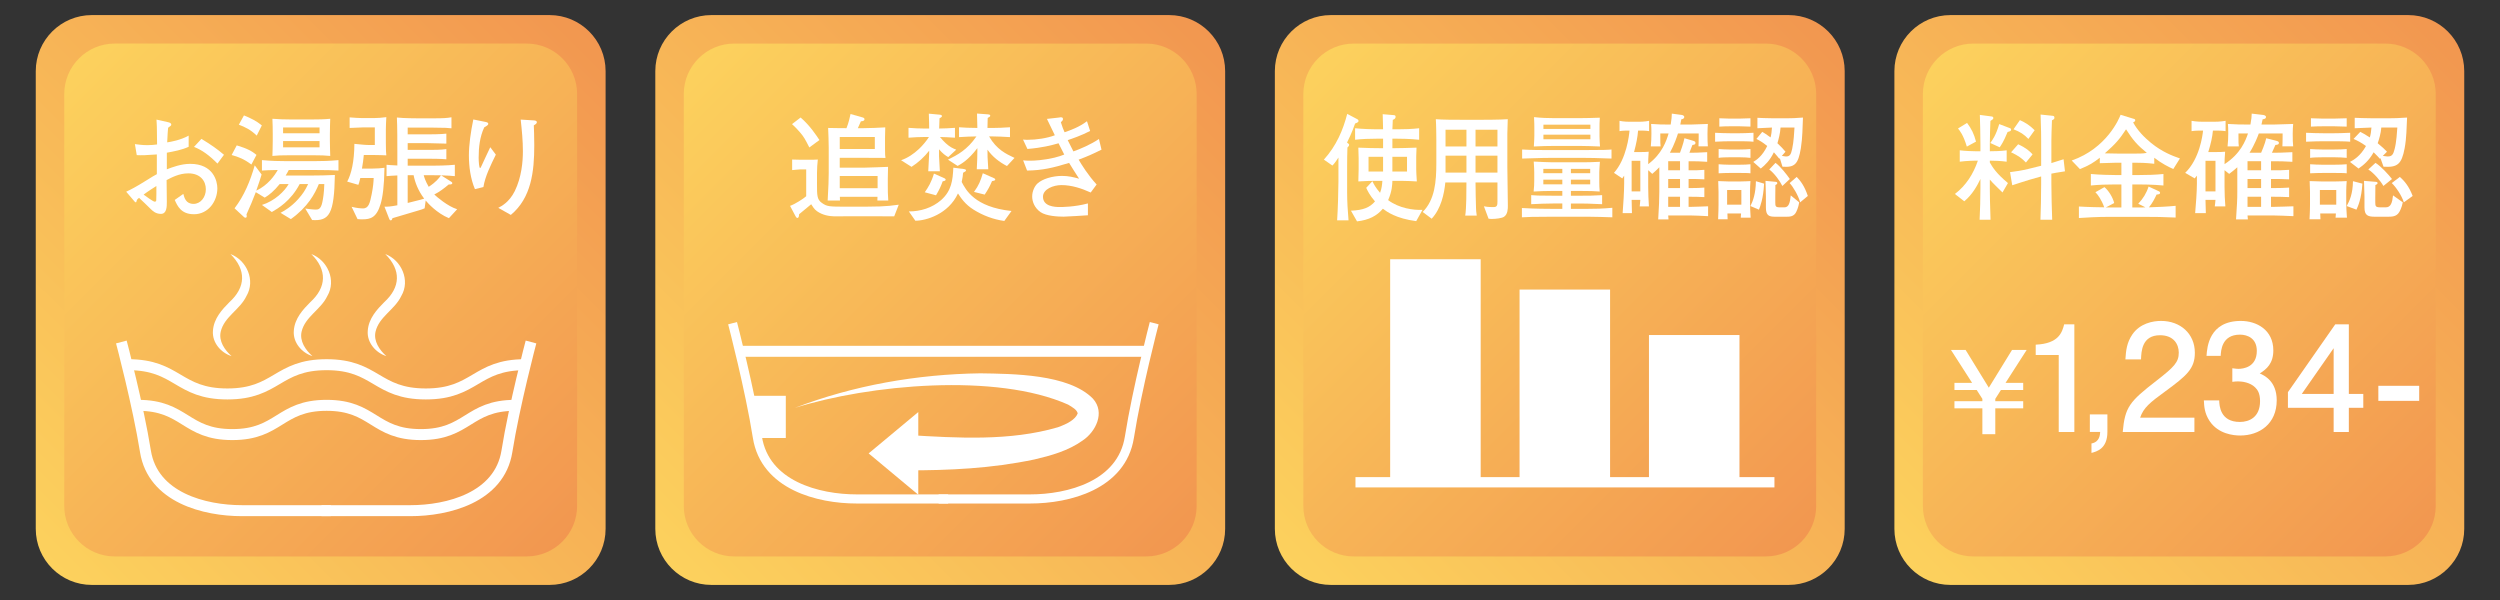 <?xml version="1.0" encoding="UTF-8"?><svg id="_レイヤー_2" xmlns="http://www.w3.org/2000/svg" xmlns:xlink="http://www.w3.org/1999/xlink" viewBox="0 0 500 120"><rect x="0" y="0" width="500" height="120" fill="#333333" stroke="none"/><defs><style>.cls-1,.cls-2,.cls-3,.cls-4,.cls-5{fill:none;}.cls-6{fill:url(#_名称未設定グラデーション_59-3);}.cls-7{fill:url(#_名称未設定グラデーション_59-4);}.cls-8{fill:url(#_名称未設定グラデーション_59-5);}.cls-9{fill:url(#_名称未設定グラデーション_59-6);}.cls-10{fill:url(#_名称未設定グラデーション_59-2);}.cls-11{fill:url(#_名称未設定グラデーション_59-7);}.cls-12{fill:url(#_名称未設定グラデーション_59-8);}.cls-13{fill:#fff;}.cls-2{stroke-width:1.825px;}.cls-2,.cls-3,.cls-4,.cls-5{stroke:#fff;stroke-miterlimit:10;}.cls-14{clip-path:url(#clippath);}.cls-3{stroke-width:2.059px;}.cls-4{stroke-width:2.196px;}.cls-5{stroke-width:2.197px;}.cls-15{fill:url(#_名称未設定グラデーション_59);}</style><clipPath id="clippath"><rect class="cls-1" width="500" height="120"/></clipPath><linearGradient id="_名称未設定グラデーション_59" x1="382.162" y1="113.701" x2="489.564" y2="6.299" gradientUnits="userSpaceOnUse"><stop offset=".001" stop-color="#fcd15d"/><stop offset="1" stop-color="#f29750"/></linearGradient><linearGradient id="_名称未設定グラデーション_59-2" x1="387.531" y1="11.67" x2="484.192" y2="108.331" xlink:href="#_名称未設定グラデーション_59"/><linearGradient id="_名称未設定グラデーション_59-3" x1="258.254" y1="113.701" x2="365.655" y2="6.3" xlink:href="#_名称未設定グラデーション_59"/><linearGradient id="_名称未設定グラデーション_59-4" x1="263.621" y1="11.67" x2="360.283" y2="108.331" xlink:href="#_名称未設定グラデーション_59"/><linearGradient id="_名称未設定グラデーション_59-5" x1="134.345" y1="113.701" x2="241.746" y2="6.299" xlink:href="#_名称未設定グラデーション_59"/><linearGradient id="_名称未設定グラデーション_59-6" x1="139.713" y1="11.67" x2="236.374" y2="108.332" xlink:href="#_名称未設定グラデーション_59"/><linearGradient id="_名称未設定グラデーション_59-7" x1="10.437" y1="113.701" x2="117.838" y2="6.3" xlink:href="#_名称未設定グラデーション_59"/><linearGradient id="_名称未設定グラデーション_59-8" x1="15.806" y1="11.669" x2="112.468" y2="108.331" xlink:href="#_名称未設定グラデーション_59"/></defs><g id="_レイヤー_1-2"><g class="cls-14"><path class="cls-15" d="M390.091,3.016h91.546c6.187,0,11.211,5.023,11.211,11.211v91.545c0,6.188-5.024,11.212-11.212,11.212h-91.545c-6.188,0-11.212-5.024-11.212-11.212V14.228c0-6.188,5.024-11.212,11.212-11.212Z"/><path class="cls-10" d="M394.669,8.715h82.387c5.569,0,10.09,4.521,10.09,10.09v82.392c0,5.569-4.522,10.091-10.091,10.091h-82.388c-5.569,0-10.091-4.522-10.091-10.091V18.808c0-5.571,4.523-10.093,10.093-10.093Z"/><path class="cls-13" d="M400.497,38.493c-.209-.209-1.138-1.115-1.323-1.301-.558-.534-.883-.905-1.208-1.277v1.858c0,1.509.023,2.322.14,6.177h-2.184c.094-2.066.163-4.134.163-6.224v-1.928c-.627,1.301-1.579,3.089-3.229,4.459l-1.881-1.463c2.206-1.648,3.716-4.041,4.599-6.665h-.488c-.023,0-1.741.023-3.135.209v-2.276c1.092.14,2.647.187,3.135.187h.999v-1.371c0-1.881-.069-4.436-.116-5.898l2.275.302c.187.023.419.047.419.302,0,.047,0,.187-.116.279-.07.046-.396.278-.465.325-.047,1.393-.116,2.949-.116,4.598v1.464c.743,0,2.229-.023,3.367-.187v2.276c-1.161-.163-2.531-.209-3.367-.209v.371c.511.883,1.254,2.16,3.623,4.111l-1.092,1.881ZM393.367,29.32c-.72-2.392-1.416-3.182-1.765-3.623l1.812-1.114c.883,1.185,1.394,2.206,1.788,3.739l-1.835.998ZM401.519,26.394c-.79,1.95-1.277,2.624-1.579,3.065l-1.882-.859c.441-.604,1.139-1.556,1.788-3.785l2.184.836c.093.023.186.116.186.255,0,.303-.162.349-.696.488ZM410.274,34.731v2.044c0,2.393.093,4.784.163,7.176h-2.346c.069-1.997.139-4.481.139-7.199v-1.463l-2.438.696c-.929.256-2.415.79-3.344,1.068l-.441-2.624c1.115-.14,2.276-.302,3.692-.65l2.531-.627v-4.9c0-1.114,0-2.021-.115-5.341l2.461.255c.256.023.303.209.303.372,0,.255-.07.302-.488.534-.069,2.113-.116,2.74-.116,4.087v4.459c.929-.278,1.092-.325,2.438-.767l.279,2.416c-1.812.278-1.998.325-2.718.464ZM405.188,32.501c-.789-.812-1.486-1.347-2.973-2.043l1.417-1.603c1.579.72,2.322,1.394,2.88,2.021l-1.324,1.625ZM405.676,27.787c-.858-.906-1.602-1.394-2.973-1.928l1.277-1.835c1.115.511,1.951,1.022,2.95,2.021l-1.255,1.742Z"/><path class="cls-13" d="M434.662,33.802c-.836-.349-2.346-1.114-3.809-2.253v1.208c-1.788-.209-3.019-.209-3.623-.209h-.767v2.462h1.324c1.648,0,3.274-.047,4.9-.209v2.299c-2.113-.209-4.715-.209-4.9-.209h-1.324v4.599h2.114c.115,0,.418,0,.511-.023l-1.44-.72c.952-.999,1.649-2.113,2.067-3.438l2.021.929c.139.07.278.116.278.325,0,.279-.232.302-.696.349-.325.674-.79,1.672-1.533,2.555,1.603-.047,3.763-.14,5.342-.302v2.346c-2.184-.116-4.366-.14-6.549-.14h-6.643c-2.531,0-4.668.14-6.154.232v-2.3c1.765.116,4.459.163,5.062.163-.464-1.394-1.323-2.624-1.765-3.02l1.812-1.021c.812.674,1.648,1.997,1.951,3.182l-1.673.883h3.112v-4.599h-1.254c-1.626,0-3.229.047-4.854.209v-2.299c1.672.162,4.11.209,4.854.209h1.254v-2.462h-1.161c-.487,0-2.717.093-3.158.093v-1.092c-1.208.952-2.091,1.51-3.972,2.276l-1.648-1.719c6.99-2.438,9.475-8.337,9.777-9.15l2.484.767c.325.093.441.116.441.349,0,.209-.232.325-.418.418.883,1.603,2.183,2.949,3.6,4.11,2.206,1.788,4.227,2.555,5.76,3.089l-1.324,2.113ZM425.21,25.86c-1.3,1.997-2.113,2.926-4.25,4.808.349,0,2.044.046,2.438.046h3.902c1.439,0,1.602-.069,2.066-.14-1.881-1.532-2.787-2.554-4.157-4.714Z"/><path class="cls-13" d="M454.707,43.092h-5.202c.047.395.047.44.07.789h-2.369c.186-2.903.255-3.855.255-5.504v-4.924c-.418.372-.789.697-1.625,1.324l-.929-.743v3.298c0,1.37.069,2.671.162,3.948h-2.113c.046-.232.116-1.022.14-1.301h-1.998c.023.418.047,2.275.07,2.647h-2.137c.14-1.51.349-4.412.349-5.876v-1.625c-.279.348-.325.418-.441.557l-1.904-1.114c2.88-2.787,3.483-7.479,3.576-8.454-.79,0-1.626,0-2.299.116v-2.066c.905.186,2.159.186,2.252.186h2.276c.047,0,1.301,0,2.276-.186v2.066c-.697-.116-1.464-.116-2.532-.116-.115,1.277-.395,2.555-.929,4.297h1.185c1.208,0,1.347,0,2.183-.069-.093.836-.115,2.159-.115,2.484,3.204-2.066,4.203-4.691,4.69-6.131h-1.904v.743c0,1.114,0,1.23.07,1.835h-2.253c.093-1.022.14-1.51.14-2.555,0-1.068-.023-1.301-.07-1.928,1.835.116,2.624.116,3.972.116h.534c.209-1.138.232-1.556.255-2.184l2.184.256c.093,0,.673.069.673.418,0,.395-.511.441-.673.465-.093.464-.116.557-.232,1.045h2.531c.604,0,3.251-.093,3.809-.116-.046.558-.093,1.092-.093,1.997,0,1.277.023,1.765.093,2.485h-2.159c.022-.581.046-.859.046-1.835v-.743h-4.761c-.14.418-.859,2.299-1.857,3.855h2.322c.046-.093.789-1.812,1.021-2.903l1.835.465c.534.139.696.209.696.464,0,.325-.209.349-.696.418-.116.256-.604,1.348-.697,1.557,1.464,0,1.649,0,4.088-.116v1.928c-1.672-.093-2.415-.116-3.692-.116h-.581v1.812h.72c.952,0,1.463,0,2.903-.093v1.904c-1.649-.07-1.835-.07-2.973-.07h-.65v1.812h.812c1.231,0,1.44-.023,2.811-.093v1.904c-1.719-.069-2.044-.069-2.903-.069h-.72v2.021h.465c.905,0,3.065-.093,4.018-.116v1.974c-1.417-.069-3.298-.139-3.972-.139ZM443.096,32.154h-1.998v6.131h1.998v-6.131ZM452.222,32.246h-2.718v1.812h2.718v-1.812ZM452.222,35.799h-2.718v1.812h2.718v-1.812ZM452.222,39.353h-2.718v2.021h2.718v-2.021Z"/><path class="cls-13" d="M466.902,28.251h-2.346c-.186,0-2.415.023-3.344.093v-1.788c.65.047,2.74.093,3.483.093h2.113c.812,0,1.533-.022,3.229-.093v1.788c-.906-.093-2.95-.093-3.136-.093ZM467.111,43.533c.023-.371.047-.418.07-.836h-3.136c.023.511.023.581.047,1.161h-2.184c.069-1.718.093-1.95.093-2.926v-2.555c0-.325-.069-1.765-.069-2.16.487.023,1.812.07,2.253.07h3.019c.697,0,1.603-.047,2.137-.07-.046.349-.093,1.673-.093,1.928v2.462c0,.883.047,1.486.14,2.926h-2.276ZM466.926,31.456h-2.415c-.534,0-1.975.023-2.485.116v-1.765c.325.046,1.951.093,2.322.093h2.578c.674,0,1.765-.023,2.415-.093v1.765c-.696-.069-1.486-.116-2.415-.116ZM467.088,34.592h-2.577c-.209,0-1.998.022-2.485.069v-1.812c.534.047,1.765.093,2.322.093h2.602c.673,0,1.834-.023,2.392-.093v1.812c-.464-.069-1.695-.069-2.253-.069ZM466.856,25.256h-2.207c-.696,0-1.765.022-2.461.069v-1.672c1.695.046,1.881.069,2.322.069h2.275c.093,0,2.253-.069,2.555-.069v1.672c-.302-.023-2.299-.069-2.484-.069ZM467.251,38.005h-3.274v2.927h3.274v-2.927ZM471.292,41.93l-1.951-.72c.604-1.091,1.208-2.462,1.254-4.97l1.882.488c-.187,3.065-.883,4.528-1.185,5.201ZM480.93,29.645c-.604,3.229-1.463,3.879-4.227,3.692l-.604-1.695-.116.116c-.349-.371-.534-.604-1.255-1.3-.929,1.672-2.043,2.577-3.019,3.251l-1.719-1.324c.696-.371,2.067-1.114,3.205-3.182-1.045-.766-1.812-1.114-2.485-1.416l1.348-1.417c.464.232,1.045.558,1.904,1.115.186-.604.278-1.231.325-1.975-.813.023-2.694.093-3.345.14v-2.09c.325.022,2.253.093,3.438.093h3.576c1.045,0,1.579-.023,3.46-.14-.116,2.137-.093,3.994-.487,6.131ZM479.861,42.395c-.534.952-1.51.952-2.346.952h-2.462c-1.509,0-2.159-.255-2.159-1.881v-2.206c0-.256-.093-2.602-.093-3.089l2.252.186c.14,0,.465.023.465.256,0,.209-.256.325-.441.395,0,.302-.023,2.137-.023,2.392v1.068c0,.79.07.999,1.046.999h1.067c.999,0,1.277-.929,1.44-2.393l1.951,1.394c-.21,1.092-.628,1.812-.697,1.928ZM476.68,37.193c-.558-.998-1.881-2.578-3.02-3.298l1.44-1.323c1.092.673,2.624,2.368,3.298,3.228l-1.719,1.394ZM476.262,25.511c-.093,1.185-.441,2.322-.72,3.136.882.72,1.439,1.254,1.857,1.695l-.836.836c.697.093.79.116.976.116.859,0,1.114-.396,1.394-1.51.371-1.44.464-3.391.534-4.273h-3.205ZM480.767,40.467c-.419-1.37-1.603-3.089-2.416-3.854l1.626-1.231c.905.813,1.812,1.858,2.555,3.809l-1.765,1.277Z"/><path class="cls-13" d="M399.058,79.775v.461h5.583v1.431h-5.583v5.168h-2.584v-5.168h-5.584v-1.431h5.584v-.461l-1.131-1.776h-4.453v-1.431h3.53l-4.222-6.575h2.93l4.637,7.544,4.638-7.544h2.931l-4.223,6.575h3.53v1.431h-4.453l-1.13,1.776Z"/><path class="cls-13" d="M411.745,86.394v-15.396h-4.602v-2.064c4.631-.207,5.279-2.478,5.692-4.07h2.035v21.531h-3.126Z"/><path class="cls-13" d="M418.294,90.582v-1.888c1.652-.295,1.711-1.77,1.74-2.301h-2.064v-3.51h3.51v3.51c0,3.392-2.183,3.923-3.186,4.188Z"/><path class="cls-13" d="M433.042,78.283c-3.038,2.212-4.335,3.244-5.014,5.25h10.854v2.861h-14.335c.442-4.984,1.356-6.076,6.725-10.234,3.569-2.773,4.483-3.717,4.483-5.634,0-1.652-1.003-3.48-3.746-3.48-3.628,0-3.746,3.215-3.805,4.837h-3.126c.117-1.77.265-3.333,1.386-4.984,1.534-2.242,4.13-2.714,5.752-2.714,3.863,0,6.754,2.566,6.754,6.371,0,3.186-1.622,4.571-5.929,7.728Z"/><path class="cls-13" d="M448.028,87.102c-1.327,0-4.365-.295-6.105-2.891-1.032-1.563-1.092-2.949-1.15-4.129h3.067c.029,1.032.177,4.306,4.129,4.306,1.917,0,4.041-.974,4.041-4.158,0-1.623-.531-2.301-.974-2.743-1.032-1.032-2.654-1.21-3.421-1.21-.266,0-.767.03-1.15.089v-2.714c.531.089,1.121.118,1.209.118.915,0,3.688-.295,3.688-3.599,0-2.478-1.829-3.244-3.363-3.244-3.687,0-3.805,3.244-3.863,4.247h-2.832c.118-1.74.502-6.99,6.873-6.99,3.126,0,6.488,1.77,6.488,5.899,0,2.596-1.327,3.745-2.713,4.601.855.384,3.392,1.505,3.392,5.368,0,4.72-3.451,7.05-7.314,7.05Z"/><path class="cls-13" d="M469.767,81.557v4.837h-3.038v-4.837h-9.144v-3.127l9.469-13.567h2.713v13.922h2.891v2.772h-2.891ZM466.729,69.641l-6.37,9.144h6.37v-9.144Z"/><path class="cls-13" d="M475.669,80.17v-3.009h8.17v3.009h-8.17Z"/><path class="cls-6" d="M266.18,3.016h91.548c6.187,0,11.21,5.023,11.21,11.21v91.546c0,6.188-5.024,11.212-11.212,11.212h-91.544c-6.188,0-11.212-5.024-11.212-11.212V14.226c0-6.187,5.023-11.21,11.21-11.21Z"/><path class="cls-7" d="M363.237,101.194c0,5.574-4.514,10.093-10.088,10.093h-82.393c-5.572,0-10.088-4.519-10.088-10.093V18.806c0-5.574,4.517-10.091,10.088-10.091h82.393c5.574,0,10.088,4.517,10.088,10.091v82.388Z"/><path class="cls-13" d="M271.02,24.699c-.546,1.672-1.535,3.669-1.616,3.809.344.232.424.349.424.465,0,.231-.242.418-.343.534-.041.905-.061,2.717-.061,3.716v5.225c0,1.882.121,3.763.282,5.62h-2.283c.142-1.95.263-6.107.263-7.779v-4.784c-.707,1.091-.949,1.347-1.212,1.603l-1.697-1.185c2.525-2.811,3.818-5.899,4.667-9.15l2.061,1.092c.102.046.202.186.202.302,0,.209-.121.325-.687.534ZM283.243,44.23c-4.041-.534-5.879-1.881-6.667-2.485-1.212,1.44-2.788,2.253-5.172,2.531l-1.212-2.136c2.525-.116,3.758-.65,4.808-1.858-1.05-1.208-1.495-2.137-1.758-2.717l1.232-1.324c.283.581.606,1.23,1.536,2.322.343-.882.403-1.603.464-2.392h-1.535c-.868,0-1.556.023-3.272.116.021-.743.061-1.719.061-2.438v-2.229c0-.116-.061-1.812-.061-2.091,1.172.07,3.596.116,4.949.116v-1.904h-1.333c-1.414,0-2.849.047-4.263.209v-2.299c1.475.162,3.616.209,4.263.209h1.333c0-.767-.08-2.718-.08-3.02l2.222.187c.142.022.364.022.364.325,0,.371-.263.487-.566.627-.02.302-.061,1.602-.08,1.881h1.03c1.434,0,2.889-.047,4.323-.209v2.299c-1.879-.209-4.162-.209-4.323-.209h-1.03v1.904c1.07,0,3.777-.069,4.828-.116,0,.14-.061,1.649-.061,1.835v2.462c0,.418.04,1.254.121,2.462-.809-.047-2-.116-3.011-.116h-1.878c-.021.743-.062,2.066-.849,3.854,2.202,1.649,5.07,2.021,6.868,1.951l-1.252,2.253ZM276.616,31.364h-2.909v2.949h2.909v-2.949ZM281.404,31.364h-2.929v2.949h2.929v-2.949Z"/><path class="cls-13" d="M300.783,43.37c-.444.278-1.637.418-2.384.418-.121,0-.364,0-.687-.047l-.93-2.484c.283.069.828.162,1.939.162.747,0,.768-.464.768-1.091v-3.832h-4.384c.021,1.509.04,3.692.101,5.155.021.302.021.79.142,1.463h-2.303c.242-1.37.242-5.109.242-6.618h-4.223c-.222,2.275-.849,5.225-2.728,7.245l-1.798-1.347c2.425-2.415,2.728-6.062,2.728-9.707v-4.784c0-.396-.021-2.95-.101-4.064,1.333.116,3.636.116,5.01.116h4.384c.142,0,3.476,0,4.99-.116-.021.58-.081,2.346-.081,2.903v6.665c0,.209.102,6.479.102,7.71,0,.627,0,1.742-.788,2.253ZM293.288,25.952h-4.182v3.345h4.182v-3.345ZM293.288,31.131h-4.182v3.391h4.182v-3.391ZM299.49,25.952h-4.384v3.345h4.384v-3.345ZM299.49,31.131h-4.384v3.391h4.384v-3.391Z"/><path class="cls-13" d="M317.736,43.347h-7.637c-3.515,0-4.586.047-5.717.116v-1.857c.849.046,2.909.162,5.697.162h2.384v-1.068h-1.879c-1.455,0-2.889.069-4.344.14v-1.812c.788.069,1.394.116,4.344.116h1.879v-.952h-2.243c-1.091,0-2.403.046-3.494.116.101-1.046.121-1.394.121-2.16v-1.626c0-.65-.021-.882-.102-2.206,1.293.069,3.03.14,3.597.14h6.101c.849,0,1.98,0,3.536-.093-.081.975-.122,1.904-.122,2.113v2.021c0,.302.021,1.323.081,1.812-1.212-.093-1.879-.116-3.575-.116h-2.183v.952h1.839c1.596,0,2.565,0,4.404-.116v1.812c-2.142-.116-3.899-.14-4.404-.14h-1.839v1.068h3.435c1.637,0,2.688-.023,4.849-.209v1.904c-1.07-.047-3.777-.116-4.728-.116ZM316.504,31.573h-6.101c-.344,0-2.384,0-5.98.14v-1.812c1.839.116,4.061.116,5.98.116h6.101c4.404,0,4.909-.047,5.799-.116v1.812c-2.404-.116-5.132-.14-5.799-.14ZM315.838,29.181h-4.748c-1.151,0-3.293.046-4.323.116.081-1.486.101-1.649.101-2.207v-1.439c0-.627,0-.79-.061-2.229,1.374.162,2.748.209,4.142.209h4.788c.889,0,3.354-.047,4.223-.093-.061.859-.061,1.556-.061,2.09v1.533c0,.58.061,1.741.101,2.137-.909-.047-3.212-.116-4.161-.116ZM312.464,33.779h-3.798v.859h3.798v-.859ZM312.464,35.939h-3.798v.929h3.798v-.929ZM318.08,24.931h-9.395v.859h9.395v-.859ZM318.08,26.928h-9.395v.929h9.395v-.929ZM318.04,33.779h-3.859v.859h3.859v-.859ZM318.04,35.939h-3.859v.929h3.859v-.929Z"/><path class="cls-13" d="M338.166,43.092h-4.525c.041.395.041.44.061.789h-2.061c.162-2.903.223-3.855.223-5.504v-4.924c-.364.372-.688.697-1.414,1.324l-.809-.743v3.298c0,1.37.061,2.671.142,3.948h-1.839c.041-.232.102-1.022.122-1.301h-1.738c.021.418.041,2.275.062,2.647h-1.859c.121-1.51.304-4.412.304-5.876v-1.625c-.243.348-.283.418-.384.557l-1.657-1.114c2.505-2.787,3.03-7.479,3.111-8.454-.687,0-1.414,0-2,.116v-2.066c.788.186,1.879.186,1.96.186h1.979c.04,0,1.132,0,1.979-.186v2.066c-.605-.116-1.272-.116-2.202-.116-.101,1.277-.343,2.555-.808,4.297h1.03c1.051,0,1.172,0,1.899-.069-.081.836-.102,2.159-.102,2.484,2.788-2.066,3.657-4.691,4.081-6.131h-1.656v.743c0,1.114,0,1.23.061,1.835h-1.96c.081-1.022.121-1.51.121-2.555,0-1.068-.02-1.301-.061-1.928,1.596.116,2.283.116,3.455.116h.465c.182-1.138.201-1.556.222-2.184l1.899.256c.08,0,.586.069.586.418,0,.395-.445.441-.586.465-.081.464-.102.557-.202,1.045h2.202c.525,0,2.828-.093,3.312-.116-.04.558-.08,1.092-.08,1.997,0,1.277.02,1.765.08,2.485h-1.878c.02-.581.04-.859.04-1.835v-.743h-4.142c-.121.418-.747,2.299-1.616,3.855h2.021c.04-.093.687-1.812.889-2.903l1.596.465c.465.139.606.209.606.464,0,.325-.182.349-.606.418-.101.256-.525,1.348-.605,1.557,1.272,0,1.435,0,3.556-.116v1.928c-1.455-.093-2.102-.116-3.213-.116h-.505v1.812h.626c.829,0,1.273,0,2.525-.093v1.904c-1.434-.07-1.596-.07-2.586-.07h-.565v1.812h.707c1.071,0,1.253-.023,2.444-.093v1.904c-1.494-.069-1.777-.069-2.525-.069h-.626v2.021h.404c.788,0,2.667-.093,3.495-.116v1.974c-1.232-.069-2.869-.139-3.455-.139ZM328.065,32.154h-1.738v6.131h1.738v-6.131ZM336.005,32.246h-2.364v1.812h2.364v-1.812ZM336.005,35.799h-2.364v1.812h2.364v-1.812ZM336.005,39.353h-2.364v2.021h2.364v-2.021Z"/><path class="cls-13" d="M347.969,28.251h-2.041c-.161,0-2.101.023-2.909.093v-1.788c.566.047,2.384.093,3.03.093h1.839c.707,0,1.333-.022,2.809-.093v1.788c-.788-.093-2.566-.093-2.728-.093ZM348.15,43.533c.021-.371.04-.418.061-.836h-2.728c.021.511.021.581.041,1.161h-1.899c.061-1.718.081-1.95.081-2.926v-2.555c0-.325-.061-1.765-.061-2.16.424.023,1.575.07,1.959.07h2.627c.605,0,1.394-.047,1.858-.07-.04.349-.081,1.673-.081,1.928v2.462c0,.883.041,1.486.121,2.926h-1.979ZM347.988,31.456h-2.101c-.465,0-1.718.023-2.162.116v-1.765c.283.046,1.697.093,2.021.093h2.242c.586,0,1.536-.023,2.102-.093v1.765c-.606-.069-1.293-.116-2.102-.116ZM348.13,34.592h-2.242c-.182,0-1.737.022-2.162.069v-1.812c.465.047,1.536.093,2.021.093h2.263c.586,0,1.596-.023,2.081-.093v1.812c-.404-.069-1.475-.069-1.96-.069ZM347.928,25.256h-1.919c-.606,0-1.535.022-2.142.069v-1.672c1.475.046,1.637.069,2.021.069h1.979c.081,0,1.96-.069,2.223-.069v1.672c-.263-.023-2-.069-2.162-.069ZM348.271,38.005h-2.849v2.927h2.849v-2.927ZM351.787,41.93l-1.697-.72c.525-1.091,1.051-2.462,1.091-4.97l1.637.488c-.162,3.065-.768,4.528-1.03,5.201ZM360.171,29.645c-.525,3.229-1.272,3.879-3.677,3.692l-.525-1.695-.101.116c-.304-.371-.465-.604-1.092-1.3-.808,1.672-1.777,2.577-2.626,3.251l-1.495-1.324c.606-.371,1.798-1.114,2.788-3.182-.909-.766-1.576-1.114-2.162-1.416l1.172-1.417c.404.232.909.558,1.657,1.115.161-.604.242-1.231.282-1.975-.707.023-2.343.093-2.909.14v-2.09c.283.022,1.96.093,2.99.093h3.111c.909,0,1.374-.023,3.01-.14-.101,2.137-.08,3.994-.424,6.131ZM359.241,42.395c-.464.952-1.312.952-2.04.952h-2.142c-1.313,0-1.879-.255-1.879-1.881v-2.206c0-.256-.081-2.602-.081-3.089l1.96.186c.121,0,.404.023.404.256,0,.209-.223.325-.384.395,0,.302-.021,2.137-.021,2.392v1.068c0,.79.061.999.909.999h.93c.868,0,1.11-.929,1.252-2.393l1.697,1.394c-.182,1.092-.546,1.812-.606,1.928ZM356.473,37.193c-.484-.998-1.636-2.578-2.626-3.298l1.252-1.323c.95.673,2.283,2.368,2.869,3.228l-1.495,1.394ZM356.11,25.511c-.081,1.185-.384,2.322-.626,3.136.768.72,1.252,1.254,1.615,1.695l-.727.836c.605.093.687.116.849.116.747,0,.97-.396,1.212-1.51.323-1.44.404-3.391.465-4.273h-2.788ZM360.029,40.467c-.363-1.37-1.394-3.089-2.101-3.854l1.414-1.231c.788.813,1.575,1.858,2.222,3.809l-1.535,1.277Z"/><line class="cls-3" x1="271.095" y1="96.453" x2="354.889" y2="96.453"/><rect class="cls-13" x="278.033" y="51.85" width="18.103" height="44.388"/><rect class="cls-13" x="303.912" y="57.913" width="18.104" height="38.54"/><rect class="cls-13" x="329.792" y="67.006" width="18.103" height="29.447"/><path class="cls-8" d="M142.271,3.016h91.547c6.188,0,11.212,5.024,11.212,11.212v91.544c0,6.188-5.024,11.212-11.212,11.212h-91.546c-6.187,0-11.211-5.023-11.211-11.211V14.226c0-6.187,5.023-11.21,11.21-11.21Z"/><path class="cls-9" d="M146.846,8.715h82.391c5.569,0,10.091,4.522,10.091,10.091v82.391c0,5.569-4.522,10.091-10.091,10.091h-82.391c-5.567,0-10.088-4.52-10.088-10.088V18.802c0-5.567,4.52-10.088,10.088-10.088Z"/><path class="cls-13" d="M178.842,43.263c-1.928-.023-11.891,0-12.076,0-.883-.023-2.229-.209-3.367-1.021-.558-.396-.836-.883-1.161-1.394-.396.302-2.067,1.719-2.416,1.997-.022.325-.046.743-.348.743-.187,0-.303-.232-.372-.349l-1.092-2.066c.952-.325,2.694-1.44,3.229-1.928v-5.365h-1.208c-.162,0-.743.047-.882.07-.187.023-.581.046-.721.069v-2.113c.279,0,1.51.047,1.766.047h2.322c.162,0,.905-.047,1.045-.047-.023.209-.069.767-.116,1.324-.023.231-.046.882-.046,1.37v2.275c0,2.16,0,3.02.952,3.692,1.068.767,1.463.767,5.086.767,6.665,0,7.408,0,10.312-.395l-.906,2.322ZM161.865,29.492c-.859-1.695-1.068-2.091-1.881-3.043-.511-.58-.999-1.114-1.579-1.625l1.718-1.324c1.882,1.626,3.159,3.6,3.763,4.506l-2.021,1.486ZM175.474,40.105l.023-.743h-7.524l.022.743h-2.461c.162-3.182.209-3.925.209-5.411v-5.179c0-.743-.07-3.275-.116-3.925,1.021.046,2.647.022,3.669.046.441-1.068.674-2.206.812-2.833l2.462.696c.209.07.325.163.325.349,0,.349-.395.395-.72.418-.093.186-.487,1.114-.604,1.37h1.045c.905,0,3.6-.093,4.436-.162-.023.44-.047,1.741-.047,2.09v2.253c0,.395.023.998.023,1.161.023.255.047.464.07.604-1.301-.023-4.506-.023-4.715-.023h-4.436v1.975h4.807c.767,0,4.157-.14,4.854-.163,0,.232-.047,1.904-.047,2.346v1.44c0,1.184,0,1.463.093,2.949h-2.183ZM174.964,27.401h-7.014v2.393h7.014v-2.393ZM175.52,35.204h-7.57v2.438h7.57v-2.438Z"/><path class="cls-13" d="M189.643,31.419c-.604-.349-1.068-.674-1.835-1.557v1.348c0,.302.116,2.392.163,3.042h-2.322c.069-.929.186-3.158.186-3.53v-.58c-.976,1.254-2.183,2.368-3.53,3.228l-2.09-1.323c1.347-.465,2.531-1.277,3.576-2.253.721-.674,1.51-1.626,1.998-2.393h-.999c-.604,0-2.137.047-3.089.14v-1.974c.999.093,2.415.139,3.089.139h1.045c0-.325-.023-1.997-.069-2.973l2.252.209c.07,0,.372.047.372.279,0,.186-.278.325-.487.441-.023.278-.047,1.718-.07,2.043.836,0,2.3-.069,3.158-.139v1.974c-1.067-.093-2.159-.116-2.995-.14.325.418.743.859,1.138,1.231.836.767,1.439,1.045,2.113,1.301l-1.603,1.486ZM200.861,44.192c-2.184-.302-4.273-1.091-6.132-2.252-1.719-1.068-2.555-2.369-3.135-3.252-1.928,4.181-6.434,5.458-8.523,5.458l-1.301-1.858c2.346,0,4.668-.72,6.457-2.275,2.09-1.858,2.322-3.972,2.438-6.479l2.136.278c.14.023.396.069.396.256,0,.162-.07.209-.581.487-.046.581-.093.999-.278,1.835.812,1.556,2.578,5.039,9.963,5.806l-1.439,1.997ZM188.529,36.273c-.325.929-.674,1.695-1.324,2.787l-2.253-.604c.721-1.021,1.348-2.066,1.835-3.738l2.09.929c.07.046.256.139.256.278,0,.232-.371.302-.604.349ZM201.394,33.207c-1.532-.79-2.902-1.858-3.901-3.274,0,1.207,0,1.439.163,3.925h-2.3c.093-1.719.116-2.647.116-3.6v-.628c-1.788,2.369-3.251,3.182-3.948,3.554l-1.927-1.254c1.95-.976,3.854-1.975,5.689-4.645-.836,0-2.438.069-3.483.139v-1.974c.743.069,2.206.14,3.669.14-.023-1.231-.023-1.394-.069-2.88l2.206.162c.163.023.441.047.441.256,0,.186-.14.255-.511.464,0,.372-.047,1.719-.047,1.998h1.115c.696,0,2.275-.047,3.391-.14v1.974c-1.045-.069-2.718-.139-3.391-.139h-.79c1.51,2.624,3.367,3.483,5.086,4.296l-1.51,1.626ZM198.399,36.226c-.396.952-.767,1.673-1.464,2.694l-2.136-.534c.998-1.37,1.323-2.253,1.765-3.739l2.206.976c.116.047.279.14.279.278,0,.187-.163.232-.65.325Z"/><path class="cls-13" d="M215.726,31.93c.627,1.068,1.928,3.158,3.6,4.97l-1.185,1.603c-1.834-.836-3.832-1.486-5.853-1.486-1.625,0-3.692.812-3.692,2.322,0,1.951,2.346,2.067,3.345,2.067.395,0,2.973,0,5.643-.721v2.369c-.766.047-4.156.278-4.854.278-1.138,0-3.46-.116-4.621-.905-1.161-.812-1.672-2.044-1.672-3.136,0-1.068.511-2.113,1.091-2.624.952-.859,2.927-1.486,4.877-1.486,1.324,0,2.3.256,3.414.558-.674-1.045-1.603-2.485-1.997-3.158-3.274.998-5.318,1.486-8.407,1.532l-.789-2.044c.487.047.766.07,1.37.07.905,0,2.693-.093,4.877-.604.882-.21,1.439-.419,1.974-.628-.186-.348-.976-1.95-1.138-2.252-1.486.418-3.182.882-6.225,1.138l-.882-1.881c.441.046.58.046.952.046,1.695,0,3.832-.302,5.411-.905-.534-1.092-1.068-2.184-1.579-3.274l2.275-.256c.372-.047.418-.069.488-.069.371,0,.441.139.441.371,0,.163-.047.232-.094.279-.046.046-.278.302-.325.348.303.976.465,1.37.743,1.997,1.162-.395,2.927-1.021,4.482-2.206l.627,1.951c-1.788.929-3.6,1.532-4.481,1.835.186.348.975,1.95,1.138,2.252,1.323-.464,3.507-1.394,5.109-2.484l.511,2.137c-1.788.882-2.811,1.347-4.575,1.997Z"/><path class="cls-2" d="M146.513,64.636s3.434,13.134,4.961,22.793c1.526,9.657,12.21,12.361,19.843,12.361h18.312"/><path class="cls-2" d="M187.724,99.79h18.315c7.632,0,18.316-2.704,19.842-12.361,1.527-9.659,4.961-22.793,4.961-22.793"/><polygon class="cls-13" points="150.68 79.166 152.995 79.166 157.161 79.166 157.161 87.603 151.474 87.603 150.68 79.166"/><path class="cls-13" d="M181.53,87.003c9.871.599,20.482,1.259,30.038-1.551,1.896-.67,3.51-1.546,3.973-2.768-.141-.725-1.036-1.237-1.926-1.765-14.347-6.392-39.79-4.022-54.667.663,11.766-4.523,24.475-6.74,37.111-6.919,6.481.111,17.691.12,22.531,5.071,2.511,2.79.522,6.651-2.066,8.371-2.898,2.069-6.351,3.016-9.65,3.787-8.569,1.803-17.008,2.191-25.724,2.181-0-0.0.381-7.07.381-7.07h0Z"/><polygon class="cls-13" points="183.656 82.411 183.656 98.949 173.727 90.68 183.656 82.411"/><line class="cls-4" x1="147.902" y1="70.261" x2="229.388" y2="70.261"/><path class="cls-11" d="M18.362,3.016h91.548c6.187,0,11.21,5.023,11.21,11.21v91.546c0,6.188-5.024,11.212-11.212,11.212H18.364c-6.188,0-11.212-5.024-11.212-11.212V14.226c0-6.187,5.023-11.21,11.21-11.21Z"/><path class="cls-12" d="M22.943,8.712h82.386c5.571,0,10.093,4.523,10.093,10.093v82.388c0,5.571-4.523,10.094-10.094,10.094H22.94c-5.569,0-10.09-4.521-10.09-10.09V18.806c0-5.571,4.523-10.093,10.093-10.093Z"/><path class="cls-13" d="M38.778,42.845c-2.578,0-3.298-1.672-3.832-2.856l1.719-1.208c.209.79.511,1.997,2.044,1.997,1.416,0,2.461-1.347,2.461-2.926,0-1.626-1.067-3.182-3.506-3.182-1.835,0-3.414.859-4.344,1.347,0,.558.047,4.157.047,4.32,0,.975,0,2.438-1.185,2.438-1.045,0-1.648-.581-2.09-1.022-.627-.604-1.672-1.648-2.276-2.183-.418.302-.441.395-.534.767,0,.069-.069.139-.139.139-.07,0-.279-.209-.279-.232l-1.625-1.904c.952-.44,1.95-.952,4.063-2.275,1.301-.813,1.417-.883,2.067-1.231v-3.947c-2.16.162-2.949.186-4.018.139l-.372-2.206c.743.093,1.463.209,2.508.209.79,0,1.348-.069,1.928-.14-.022-.58-.046-3.065-.046-3.576-.023-.58-.047-.976-.07-1.394l2.184.488c.325.069.767.162.767.511,0,.186-.07.232-.627.627-.07.789-.094,1.021-.187,2.926.767-.116,2.647-.44,4.297-1.347v2.229c-1.347.627-2.88.906-4.366,1.185v3.321c1.045-.396,2.833-1.092,4.668-1.092,4.645,0,5.435,3.483,5.435,4.877,0,2.624-1.812,5.202-4.691,5.202ZM31.277,37.202c-.349.209-1.766,1.115-2.555,1.719.302.232,1.928,1.417,2.206,1.417.325,0,.325-.187.325-.465l.023-1.068v-1.603ZM43.493,32.719c-1.673-1.695-3.066-2.693-4.691-3.344l1.486-1.603c1.928,1.185,3.019,1.928,4.505,3.182l-1.3,1.765Z"/><path class="cls-13" d="M50.276,32.906c-1.486-1.115-2.601-1.533-3.947-1.904l1.021-1.928c2.113.627,3.089,1.185,3.948,1.904l-1.022,1.928ZM62.585,33.996h-4.83c-.14.256-.256.512-.627,1.115h4.761c2.229,0,3.182-.047,5.086-.116-.14,7.803-1.092,9.243-4.552,9.011l-1.37-2.299c.534.069,1.51.209,2.066.209.465,0,1.046,0,1.348-1.463.162-.744.348-1.882.395-3.646h-1.092c-.789,1.928-2.183,4.575-5.597,7.014l-2.067-1.254c.697-.372,2.114-1.161,3.53-2.741.929-1.045,1.394-1.741,1.997-3.019h-1.695c-1.788,3.414-4.365,4.9-5.573,5.597l-1.975-1.417c2.555-.789,4.553-2.764,5.342-4.18h-1.788c-1.185,1.463-2.113,2.183-2.996,2.717l-1.788-1.091c-.558,1.486-1.185,2.973-1.857,4.436.046.232.046.255.046.348,0,.187-.046.325-.255.325-.116,0-.21-.046-.303-.139l-1.881-1.742c1.951-2.531,3.158-5.527,4.041-8.593l1.37,1.835c-.209.673-.511,1.695-1.068,3.228,2.3-1.068,3.692-3.042,4.297-4.134-2.044.047-2.253.047-3.159.116v-2.09c1.719.162,3.53.209,5.109.209h5.086c1.742,0,3.414-.047,5.109-.209v2.09c-.882-.069-2.577-.116-5.109-.116ZM51.345,27.122c-1.207-1.185-2.392-1.742-3.576-2.183l1.021-1.858c1.277.511,2.509,1.115,3.577,1.997l-1.022,2.044ZM62.283,31.047h-4.041c-2.322,0-2.577.047-3.762.14.023-.697.069-1.997.069-3.043v-1.347c0-1.068-.023-2.066-.069-3.042,1.207.093,2.322.139,3.762.139h4.041c1.348,0,2.602-.022,3.763-.139-.023.696-.069,1.974-.069,3.042v1.347c0,1.046.046,2.067.069,3.043-1.231-.093-1.463-.14-3.763-.14ZM63.909,25.496h-7.292v1.161h7.292v-1.161ZM63.909,28.214h-7.292v1.254h7.292v-1.254Z"/><path class="cls-13" d="M74.758,31.001h-1.998c-.022.44-.231,2.09-.371,2.717h2.044c.975,0,1.741-.069,2.461-.163-.046,3.623-.371,5.923-.766,7.223-.813,2.764-2.044,3.089-3.646,3.089-.278,0-.487,0-.976-.046l-1.185-2.462c1.022.256,1.812.325,2.276.325,1.185,0,1.394-1.185,1.742-2.856.302-1.51.371-2.485.395-3.229h-2.671c-.186.883-.302,1.138-.395,1.37l-2.229-.65c.836-1.532,1.416-4.041,1.439-7.547,1.649.162,2.184.231,3.158.231h.93v-3.529h-2.207c-.116,0-.72.022-2.833.116v-2.114c.883.07,1.858.14,2.462.14h2.415c.767,0,1.51-.069,2.462-.186-.047.836-.093,1.928-.093,2.484v2.625c0,1.625.046,2.066.093,2.531-.604-.023-1.579-.069-2.508-.069ZM89.783,43.635c-2.415-.999-4.203-2.996-4.645-3.53l-.209,1.556c-.372.163-.558.232-1.115.395-1.765.534-3.553,1.068-5.318,1.58-.046.139-.116.44-.348.44-.163,0-.279-.209-.303-.302l-.952-2.438c.721,0,1.092,0,2.578-.278v-5.969c-1.323.069-1.463.069-2.159.14v-2.276c.627.07.789.07,2.159.14v-2.624c0-1.835,0-5.272-.093-6.968,1.37.163,4.041.163,4.134.163h3.298c1.695,0,2.624-.047,3.483-.209v2.206c-.349-.023-.673-.069-1.161-.093-.395-.023-2.299-.047-2.74-.047h-4.854v1.347h4.18c.325,0,2.369,0,3.554-.139v1.997c-.511,0-3.02-.093-3.576-.093h-4.157v1.347h4.157c.929,0,2.554,0,3.576-.162v2.043c-.976-.115-3.205-.115-3.786-.115h-3.947v1.393h4.83c.72,0,3.02-.022,4.599-.186v2.276c-.929-.093-1.115-.093-2.74-.163l2.021,1.277c.116.07.209.163.209.279,0,.278-.349.278-.721.278-.905.767-1.857,1.486-2.879,1.997.418.418,2.717,2.393,4.574,2.949l-1.648,1.789ZM82.723,35.041h-1.185v5.551c2.508-.627,2.81-.696,3.298-.859-1.208-1.603-1.835-3.251-2.113-4.691ZM86.369,35.041h-1.625c.093.372.324,1.162.998,2.323,1.463-.952,2.021-1.695,2.462-2.3-.256,0-1.672-.023-1.835-.023Z"/><path class="cls-13" d="M96.682,37.41l-1.695.418c-.883-2.066-1.208-4.505-1.208-6.758,0-2.09.372-4.715.883-7.177l2.531.512c.187.046.465.116.465.371,0,.209-.278.395-.812.697-.883,1.881-1.115,3.994-1.115,6.062,0,.766.093,2.066.279,2.066.093,0,.115-.047.302-.441.231-.487,1.603-3.483,1.741-3.716l1.115,1.486c-1.022,2.091-2.16,4.366-2.485,6.479ZM106.762,25.078c.023.627.093,2.113.093,3.972,0,5.248-.58,10.521-4.69,13.935l-2.509-1.417c.627-.325,2.184-1.114,3.298-3.345,1.37-2.786,1.626-5.945,1.626-7.965,0-2.114-.209-4.25-.441-6.341l2.647.163c.209.023.581.046.581.371,0,.279-.372.488-.604.627Z"/><path class="cls-5" d="M25.635,72.938c9.92,0,9.92,5.852,19.841,5.852,9.921,0,9.921-5.852,19.842-5.852,9.922,0,9.922,5.852,19.845,5.852s9.922-5.852,19.845-5.852"/><path class="cls-5" d="M27.613,81.066c9.426,0,9.426,5.852,18.852,5.852,9.427,0,9.427-5.852,18.853-5.852,9.428,0,9.428,5.852,18.856,5.852s9.428-5.852,18.856-5.852"/><path class="cls-13" d="M46.086,50.806c3.255,1.232,5.054,5.267,3.206,8.396-1.299,2.744-4.458,4.139-5.151,7.14-.418,1.862.757,3.636,2.171,4.883-2.106-.655-3.917-2.696-3.725-5.067.162-2.474,1.864-4.287,3.286-5.714,3.273-2.986,3.439-6.425.214-9.639h0Z"/><path class="cls-13" d="M62.26,50.806c3.255,1.232,5.054,5.267,3.206,8.396-1.299,2.744-4.458,4.139-5.151,7.14-.418,1.862.757,3.636,2.171,4.883-2.106-.655-3.917-2.696-3.725-5.067.162-2.474,1.864-4.287,3.286-5.714,3.273-2.986,3.439-6.425.213-9.639h0Z"/><path class="cls-13" d="M77.049,50.806c3.254,1.232,5.054,5.267,3.206,8.396-1.299,2.744-4.457,4.139-5.151,7.14-.418,1.861.756,3.636,2.17,4.883-2.106-.655-3.917-2.697-3.724-5.067.162-2.474,1.864-4.287,3.286-5.714,3.273-2.987,3.438-6.425.213-9.638h0Z"/><path class="cls-5" d="M24.27,68.397s3.338,12.605,4.82,21.874c1.482,9.269,11.862,11.862,19.278,11.862h17.793"/><path class="cls-5" d="M106.201,68.397s-3.34,12.605-4.82,21.874c-1.482,9.269-11.863,11.862-19.278,11.862h-17.795"/></g></g></svg>